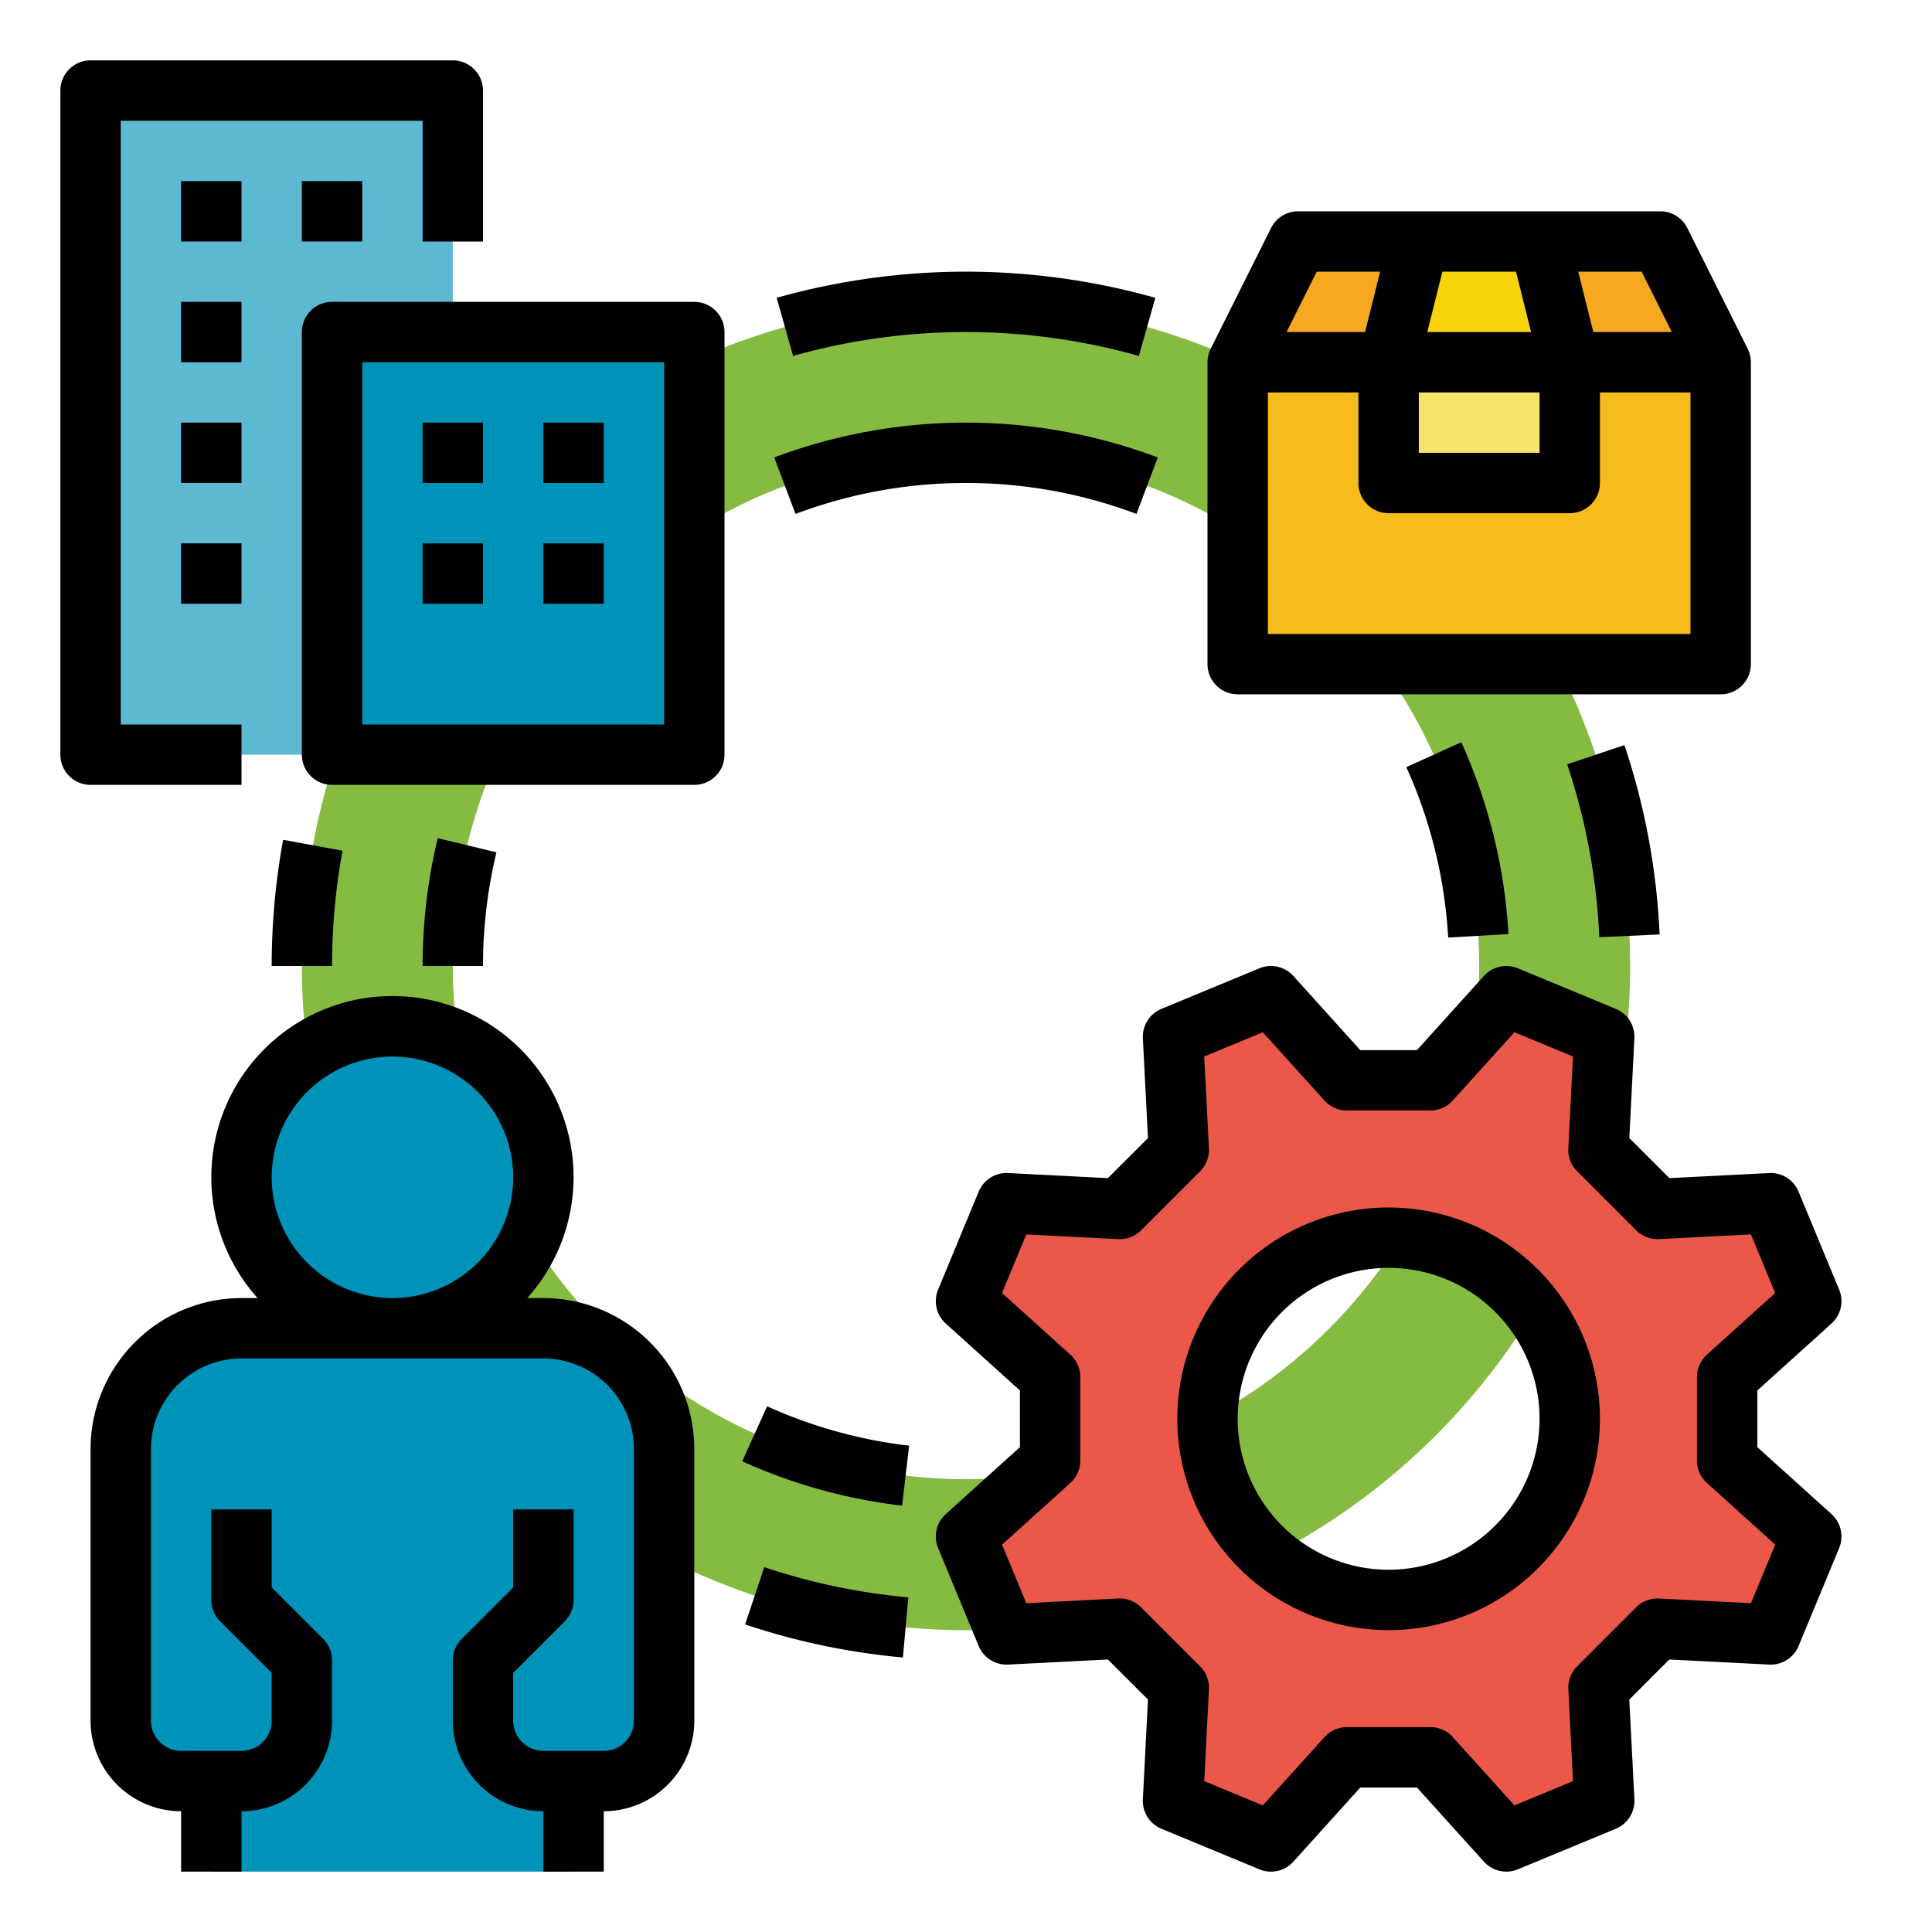 <svg id="FilledOutline" height="512" viewBox="0 0 512 512" width="512" xmlns="http://www.w3.org/2000/svg"><path d="m256 80a176 176 0 1 0 176 176 176 176 0 0 0 -176-176zm0 312a136 136 0 1 1 136-136 136 136 0 0 1 -136 136z" fill="#85bb40"/><path d="m457.711 364.934 22.289-20.122c-5.368-12.961-5.382-12.994-10.751-25.955l-29.989 1.532-15.649-15.649 1.531-29.99-25.954-10.75-20.123 22.289h-22.131l-20.122-22.289-25.955 10.75 1.532 29.99-15.649 15.649-29.99-1.532-10.75 25.955 22.289 20.122v22.131l-22.289 20.123 10.75 25.955 29.99-1.532 15.649 15.649-1.532 29.99 25.955 10.75 20.122-22.289h22.131l20.123 22.289 25.954-10.75-1.531-29.99 15.649-15.649 29.989 1.532 10.751-25.955-22.289-20.123zm-89.711 59.066a48 48 0 1 1 48-48 48 48 0 0 1 -48 48z" fill="#eb5849"/><path d="m24 24h96v176h-96z" fill="#5db9d2"/><g fill="#0093b9"><path d="m88 88h96v112h-96z"/><circle cx="104" cy="312" r="40"/><path d="m152 496v-24h8a16 16 0 0 0 16-16v-72a32 32 0 0 0 -32-32h-80a32 32 0 0 0 -32 32v72a16 16 0 0 0 16 16h8v24z"/></g><path d="m328 96h128v80h-128z" fill="#f6bc1b"/><path d="m328 96 16-32h96l16 32z" fill="#f5a820"/><path d="m376 64-8 32v32h48v-32l-8-32z" fill="#f6e369"/><path d="m408 64h-32l-8 32h48z" fill="#f7d40c"/><path d="m465.711 383.51v-15.02l19.65-17.74a8 8 0 0 0 2.03-9l-10.75-25.95a8.012 8.012 0 0 0 -7.8-4.928l-26.441 1.347-10.618-10.619 1.35-26.44a8 8 0 0 0 -4.928-7.8l-25.954-10.75a8 8 0 0 0 -9 2.03l-17.74 19.65h-15.02l-17.74-19.65a8 8 0 0 0 -9-2.03l-25.95 10.749a8 8 0 0 0 -4.928 7.8l1.35 26.44-10.622 10.62-26.439-1.351a7.993 7.993 0 0 0 -7.8 4.928l-10.75 25.954a8 8 0 0 0 2.03 9l19.65 17.74v15.02l-19.65 17.74a8 8 0 0 0 -2.03 9l10.75 25.954a8.01 8.01 0 0 0 7.8 4.928l26.439-1.351 10.62 10.621-1.35 26.439a8 8 0 0 0 4.927 7.8l25.955 10.751a8 8 0 0 0 9-2.03l17.74-19.65h15.02l17.74 19.65a8 8 0 0 0 9 2.03l25.955-10.751a8 8 0 0 0 4.927-7.8l-1.35-26.439 10.62-10.621 26.439 1.351a8 8 0 0 0 7.8-4.928l10.75-25.954a8 8 0 0 0 -2.03-9zm-1.692 41.355-24.351-1.244a8.008 8.008 0 0 0 -6.065 2.333l-15.649 15.646a8 8 0 0 0 -2.333 6.064l1.244 24.351-15.522 6.429-16.343-18.094a8 8 0 0 0 -5.938-2.639h-22.13a8 8 0 0 0 -5.932 2.639l-16.34 18.1-15.522-6.429 1.244-24.351a8 8 0 0 0 -2.333-6.064l-15.649-15.652a8.02 8.02 0 0 0 -6.065-2.333l-24.351 1.244-6.429-15.522 18.095-16.343a8 8 0 0 0 2.639-5.939v-22.13a8 8 0 0 0 -2.639-5.931l-18.1-16.339 6.429-15.522 24.351 1.244a8.014 8.014 0 0 0 6.065-2.333l15.649-15.65a8 8 0 0 0 2.333-6.064l-1.244-24.352 15.522-6.428 16.345 18.094a8 8 0 0 0 5.938 2.639h22.13a8 8 0 0 0 5.932-2.639l16.34-18.1 15.522 6.428-1.244 24.352a8 8 0 0 0 2.333 6.064l15.649 15.65a8 8 0 0 0 6.065 2.333l24.351-1.244 6.429 15.522-18.095 16.345a8 8 0 0 0 -2.639 5.939v22.13a8 8 0 0 0 2.639 5.931l18.1 16.339z"/><path d="m368 320a56 56 0 1 0 56 56 56.063 56.063 0 0 0 -56-56zm0 96a40 40 0 1 1 40-40 40.045 40.045 0 0 1 -40 40z"/><path d="m90.771 225.445-15.737-2.89a185.624 185.624 0 0 0 -3.034 33.445h16a169.519 169.519 0 0 1 2.771-30.555z"/><path d="m197.456 430.488a183.44 183.44 0 0 0 41.826 8.762l1.436-15.936a167.385 167.385 0 0 1 -38.174-8z"/><path d="m423.829 248.357 15.984-.714a183.592 183.592 0 0 0 -9.324-50.187l-15.17 5.088a167.578 167.578 0 0 1 8.51 45.813z"/><path d="m256 88a168.334 168.334 0 0 1 45.823 6.323l4.354-15.4a185.2 185.2 0 0 0 -100.354 0l4.354 15.4a168.345 168.345 0 0 1 45.823-6.323z"/><path d="m328 184h128a8 8 0 0 0 8-8v-80a7.949 7.949 0 0 0 -.851-3.575h.006l-16-32a8 8 0 0 0 -7.155-4.425h-96a8 8 0 0 0 -7.155 4.422l-16 32h.006a7.949 7.949 0 0 0 -.851 3.578v80a8 8 0 0 0 8 8zm120-16h-112v-64h24v24a8 8 0 0 0 8 8h48a8 8 0 0 0 8-8v-24h24zm-40-64v16h-32v-16zm-29.754-16 4-16h19.508l4 16zm64.81 0h-20.81l-4-16h16.81zm-94.112-16h16.81l-4 16h-20.81z"/><path d="m64 208v-16h-32v-160h80v32h16v-40a8 8 0 0 0 -8-8h-96a8 8 0 0 0 -8 8v176a8 8 0 0 0 8 8z"/><path d="m48 48h16v16h-16z"/><path d="m80 48h16v16h-16z"/><path d="m48 80h16v16h-16z"/><path d="m48 112h16v16h-16z"/><path d="m48 144h16v16h-16z"/><path d="m184 80h-96a8 8 0 0 0 -8 8v112a8 8 0 0 0 8 8h96a8 8 0 0 0 8-8v-112a8 8 0 0 0 -8-8zm-8 112h-80v-96h80z"/><path d="m112 144h16v16h-16z"/><path d="m144 144h16v16h-16z"/><path d="m112 112h16v16h-16z"/><path d="m144 112h16v16h-16z"/><path d="m144 344h-4.261a48 48 0 1 0 -71.478 0h-4.261a40.045 40.045 0 0 0 -40 40v72a24.027 24.027 0 0 0 24 24v16h16v-16a24.027 24.027 0 0 0 24-24v-16a8 8 0 0 0 -2.343-5.657l-13.657-13.656v-20.687h-16v24a8 8 0 0 0 2.343 5.657l13.657 13.656v12.687a8.009 8.009 0 0 1 -8 8h-16a8.009 8.009 0 0 1 -8-8v-72a24.027 24.027 0 0 1 24-24h80a24.027 24.027 0 0 1 24 24v72a8.009 8.009 0 0 1 -8 8h-16a8.009 8.009 0 0 1 -8-8v-12.687l13.657-13.656a8 8 0 0 0 2.343-5.657v-24h-16v20.687l-13.657 13.656a8 8 0 0 0 -2.343 5.657v16a24.027 24.027 0 0 0 24 24v16h16v-16a24.027 24.027 0 0 0 24-24v-72a40.045 40.045 0 0 0 -40-40zm-72-32a32 32 0 1 1 32 32 32.036 32.036 0 0 1 -32-32z"/><path d="m116.009 222.124a144.649 144.649 0 0 0 -4.009 33.876h16a128.628 128.628 0 0 1 3.563-30.124z"/><path d="m196.7 387.261a143.017 143.017 0 0 0 42.367 11.753l1.862-15.891a127.025 127.025 0 0 1 -37.633-10.44z"/><path d="m383.782 248.463 15.973-.926a142.943 142.943 0 0 0 -12.494-50.837l-14.577 6.6a127 127 0 0 1 11.098 45.163z"/><path d="m256 128a127.5 127.5 0 0 1 45.176 8.2l5.648-14.97a144.573 144.573 0 0 0 -101.648 0l5.648 14.97a127.5 127.5 0 0 1 45.176-8.2z"/></svg>